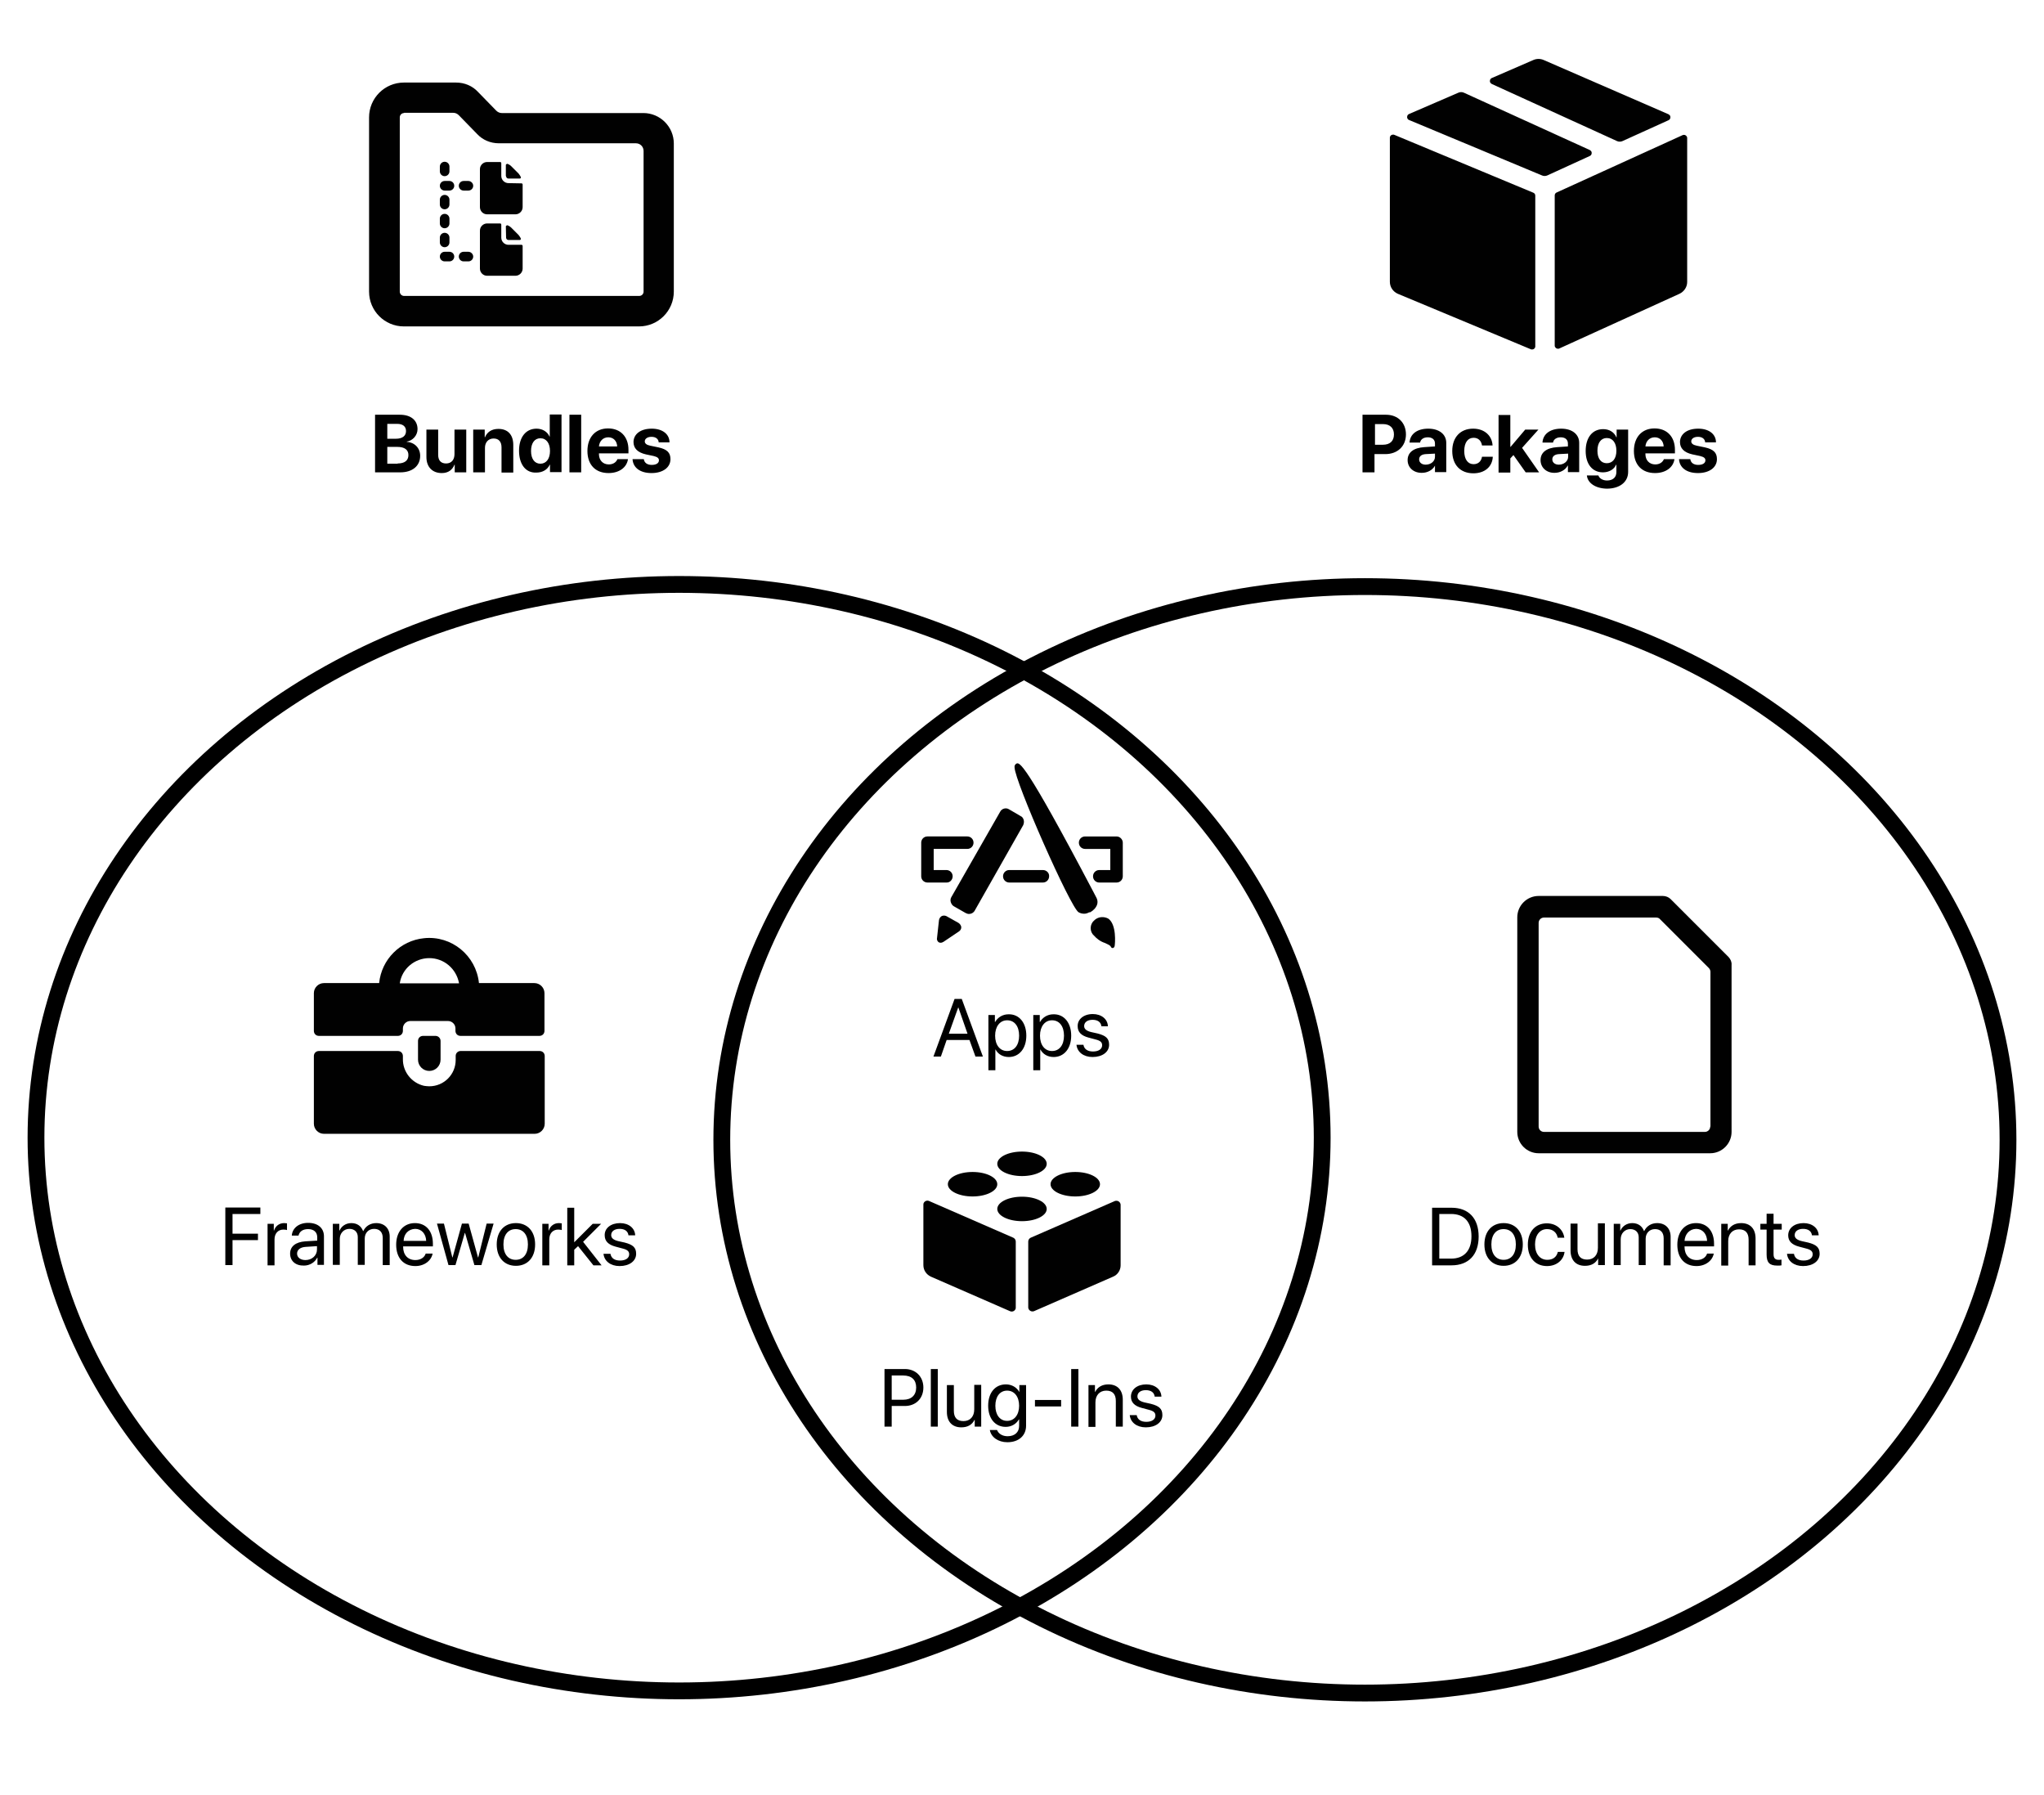 <svg id="Layer_1" xmlns="http://www.w3.org/2000/svg" viewBox="0 0 851.8 747.9" width="851.8" height="747.9"><style>.st0{fill:none;stroke:#000000;stroke-width:7;stroke-miterlimit:10;} .st1{fill:#010101;}</style><ellipse class="st0" cx="283" cy="474" rx="268" ry="230.5"/><ellipse class="st0" cx="568.8" cy="474.9" rx="268" ry="230.5"/><path class="st1" d="M426.6 341.6c-.2-.7-.6-1.3-1.3-1.6l-4.8-2.8c-.6-.4-1.4-.5-2.1-.3-.7.2-1.3.7-1.6 1.3l-20.3 35.5c-.4.6-.5 1.4-.3 2.1.2.7.6 1.4 1.3 1.8l4.9 2.8c.4.2.9.4 1.4.4 1 0 1.9-.5 2.4-1.4l20.2-35.6c.3-.7.4-1.5.2-2.2zM399.4 384.5l-5-2.8c-.6-.3-1.4-.3-2 0-.6.4-1 1-1.1 1.7l-.8 7.3c-.2.7.1 1.5.7 1.9.2.1.5.2.8.2.4 0 .9-.2 1.2-.4l6.4-4.3c.6-.4 1-1 1-1.8-.1-.8-.6-1.4-1.2-1.8zM457.2 376.9c.3-.9.2-1.9-.2-2.7l-1.4-2.7c-28.9-54.9-30.8-54-32.1-53.3-.5.3-.8.9-.7 1.5 0 5.7 23.4 58.7 26.7 60.4.7.4 1.5.6 2.3.6.7 0 1.4-.2 2.1-.6h.4c1.3-.7 2.4-1.8 2.9-3.2zM461.8 382.7c-1.8-.9-3.9-.8-5.5.5l-.2.2c-1.8 1.4-2.1 4.1-.7 5.9l.3.3c1.3 1.5 2.9 2.7 4.8 3.3 1.1.5 2.2 1 2.4 1.5.1.4.5.6.8.6.4 0 .7-.4.8-.8.2-.9.9-9.1-2.7-11.5zM434.6 362.5h-14c-1.5 0-2.6 1.2-2.6 2.6 0 1.5 1.2 2.6 2.6 2.6h14c1.5 0 2.6-1.2 2.6-2.6.1-1.4-1.1-2.6-2.6-2.6zM397 365.1c0-1.5-1.2-2.6-2.6-2.6h-5.3v-8.8h14c1.5 0 2.6-1.2 2.6-2.6 0-1.5-1.2-2.6-2.6-2.6h-16.6c-1.5 0-2.6 1.2-2.6 2.6v14c0 1.5 1.2 2.6 2.6 2.6h7.9c1.4.1 2.6-1.1 2.6-2.6zM465.3 348.5h-13.1c-1.5 0-2.6 1.2-2.6 2.6 0 1.5 1.2 2.6 2.6 2.6h10.5v8.8h-4.6c-1.5 0-2.6 1.2-2.6 2.6 0 1.5 1.2 2.6 2.6 2.6h7.2c1.5 0 2.6-1.2 2.6-2.6v-14c0-1.4-1.2-2.6-2.6-2.6z"/><g><path d="M404 433.3h-9.5l-2.4 6.9H389l8.8-24h3l8.8 24h-3.1l-2.5-6.9zm-8.6-2.6h7.8l-3.8-10.9h-.1l-3.9 10.9zM427.7 431.5c0 5.4-3 8.9-7.3 8.9-2.5 0-4.5-1.2-5.5-3.1h-.1v8.6h-2.9v-23h2.7v2.9h.1c1.1-1.9 3.1-3.2 5.6-3.2 4.4-.1 7.4 3.5 7.4 8.9zm-3 0c0-3.9-1.9-6.4-5-6.4-3 0-5 2.6-5 6.4 0 3.9 2 6.4 5 6.4 3.1 0 5-2.5 5-6.4zM446.4 431.5c0 5.4-3 8.9-7.3 8.9-2.5 0-4.5-1.2-5.5-3.1h-.1v8.6h-2.9v-23h2.7v2.9h.1c1.1-1.9 3.1-3.2 5.6-3.2 4.4-.1 7.4 3.5 7.4 8.9zm-3 0c0-3.9-1.9-6.4-5-6.4-3 0-5 2.6-5 6.4 0 3.9 2 6.4 5 6.4 3.1 0 5-2.5 5-6.4zM455.4 422.5c3.6 0 6.2 2.1 6.3 5.1H459c-.2-1.7-1.5-2.7-3.7-2.7-2.1 0-3.5 1-3.5 2.6 0 1.2.9 2 2.9 2.5l2.7.6c3.5.9 4.8 2.1 4.8 4.7 0 3-2.8 5.1-6.9 5.1-3.8 0-6.4-2.1-6.7-5.1h2.9c.3 1.8 1.7 2.8 4 2.8s3.8-1 3.8-2.6c0-1.2-.7-1.9-2.7-2.4l-3-.8c-3-.8-4.5-2.3-4.5-4.7-.1-2.9 2.5-5.1 6.3-5.1z"/></g><g><ellipse class="st1" cx="425.9" cy="503.7" rx="10.3" ry="5.1"/><ellipse class="st1" cx="425.9" cy="484.9" rx="10.3" ry="5.1"/><ellipse class="st1" cx="448.1" cy="493.4" rx="10.3" ry="5.1"/><ellipse class="st1" cx="405.3" cy="493.4" rx="10.3" ry="5.1"/><path class="st1" d="M387.9 531.9l33 14.4c.9.4 1.9 0 2.3-.9.1-.2.1-.4.1-.7v-27.4c0-.7-.4-1.3-1-1.6l-35.1-15.3c-.9-.4-1.9 0-2.3.9-.1.2-.1.5-.1.7v25.1c0 2.1 1.2 3.9 3.1 4.8zM428.5 517.3v27.4c0 .9.8 1.7 1.7 1.7.2 0 .5 0 .7-.1l33-14.4c1.9-.8 3.1-2.7 3.1-4.7V502c0-.9-.8-1.7-1.7-1.7-.2 0-.5 0-.7.1l-35.1 15.3c-.6.3-1 .9-1 1.6z"/><g><path d="M377.1 570.4c4.5 0 7.7 3.2 7.7 7.7 0 4.6-3.2 7.7-7.7 7.7h-5.5v8.6h-3v-24h8.5zm-5.5 12.8h4.8c3.4 0 5.4-1.9 5.4-5.1 0-3.2-1.9-5-5.4-5h-4.8v10.1zM387.9 570.4h2.9v24h-2.9v-24zM408.9 594.4h-2.7v-2.8h-.1c-1 2-2.8 3.1-5.5 3.1-3.8 0-6-2.4-6-6.4v-11.2h2.9v10.7c0 2.8 1.3 4.3 4 4.3 2.8 0 4.5-1.9 4.5-4.9V577h2.9v17.4zM412.5 595.8h3c.6 1.6 2.3 2.6 4.4 2.6 3 0 4.8-1.7 4.8-4.3v-2.7h-.1c-1.1 1.9-3.1 3.1-5.5 3.1-4.4 0-7.3-3.5-7.3-8.8 0-5.4 2.9-8.9 7.4-8.9 2.4 0 4.5 1.2 5.6 3.2v-2.9h2.8V594c0 4.1-3 6.9-7.8 6.9-3.8 0-6.8-2.1-7.3-5.1zm12.2-10.1c0-3.8-2-6.3-5-6.3s-4.9 2.5-4.9 6.3 1.9 6.3 4.9 6.3c3 0 5-2.5 5-6.3zM431.3 586v-2.7h10.9v2.7h-10.9zM446.4 594.4v-24h3v24h-3zM453.6 577.1h2.7v2.8h.1c1-1.9 2.8-3.1 5.5-3.1 3.8 0 6 2.4 6 6.4v11.2H465v-10.7c0-2.8-1.3-4.3-4-4.3s-4.5 1.9-4.5 4.9v10.2h-2.9v-17.4zM477.7 576.8c3.6 0 6.2 2.1 6.3 5.1h-2.8c-.2-1.7-1.5-2.7-3.7-2.7-2.1 0-3.5 1-3.5 2.6 0 1.2.9 2 2.9 2.5l2.7.6c3.5.9 4.8 2.1 4.8 4.7 0 3-2.8 5.1-6.9 5.1-3.8 0-6.4-2.1-6.7-5.1h2.9c.3 1.8 1.7 2.8 4 2.8s3.8-1 3.8-2.6c0-1.2-.7-1.9-2.7-2.4l-3-.8c-3-.8-4.5-2.3-4.5-4.7 0-3 2.6-5.1 6.4-5.1z"/></g></g><g><path class="st1" d="M167.9 428.5c0-1.7 1.4-3.1 3.1-3.1h15.7c1.7 0 3.1 1.4 3.1 3.1v1c0 1.2.9 2.1 2.1 2.1h32.9c1.2 0 2.1-.9 2.1-2.1v-15.7c0-2.3-1.9-4.2-4.2-4.2h-23.1c-1.2-11.5-11.4-19.9-22.9-18.7-9.9 1-17.7 8.8-18.7 18.7h-23c-2.3 0-4.2 1.9-4.2 4.2v15.7c0 1.2.9 2.1 2.1 2.1h32.9c1.2 0 2.1-.9 2.1-2.1v-1zm11-29.3c6.1 0 11.3 4.4 12.4 10.5h-24.7c.9-6.1 6.2-10.5 12.3-10.5zM189.9 441.6c0 6.1-4.9 11-11 11-.7 0-1.5-.1-2.2-.2-5.2-1.2-8.9-5.9-8.8-11.2V440c0-1.2-.9-2.1-2.1-2.1h-32.9c-1.2 0-2.1.9-2.1 2.1v28.2c0 2.3 1.9 4.2 4.2 4.2h87.8c2.3 0 4.2-1.9 4.2-4.2V440c0-1.2-.9-2.1-2.1-2.1h-32.7c-1.2-.1-2.2.7-2.3 1.9v1.8z"/><path class="st1" d="M181.5 431.6h-5.2c-1.2 0-2.1.9-2.1 2.1v7.8c0 2.6 2.1 4.7 4.7 4.7s4.7-2.1 4.7-4.7v-7.8c0-1.1-.9-2.1-2.1-2.1z"/><g><path d="M93.9 527.1v-24h14.6v2.7H96.9v8.2h10.6v2.7H96.9v10.4h-3zM111.4 509.9h2.7v2.8h.1c.6-1.9 2.2-3.1 4.2-3.1.5 0 .9.1 1.2.1v2.8c-.2-.1-.8-.2-1.5-.2-2.2 0-3.7 1.6-3.7 4.1v10.8h-2.9v-17.3zM120.9 522.3c0-3 2.3-4.8 6.3-5.1l5-.3v-1.4c0-2.1-1.4-3.4-3.8-3.4-2.2 0-3.6 1-4 2.7h-2.8c.2-3 2.8-5.3 6.8-5.3 4.1 0 6.6 2.2 6.6 5.6V527h-2.7v-3h-.1c-1 2-3.2 3.3-5.5 3.3-3.5.1-5.8-1.9-5.8-5zm11.2-1.7v-1.4l-4.6.3c-2.3.1-3.7 1.2-3.7 2.8 0 1.6 1.4 2.7 3.5 2.7 2.7 0 4.8-1.9 4.8-4.4zM138.7 509.9h2.7v2.8h.1c.8-1.8 2.6-3.1 4.9-3.1 2.4 0 4.1 1.2 4.9 3.3h.1c1-2.1 3-3.3 5.4-3.3 3.4 0 5.6 2.2 5.6 5.6v11.9h-2.9v-11.3c0-2.4-1.3-3.8-3.6-3.8s-3.9 1.7-3.9 4v11h-2.9v-11.6c0-2.1-1.4-3.4-3.5-3.4-2.3 0-4 1.8-4 4.2V527h-2.9v-17.1zM180.3 522.2c-.5 3-3.4 5.3-7.2 5.3-5 0-8-3.4-8-8.9 0-5.4 3.1-9 7.8-9 4.7 0 7.5 3.4 7.5 8.6v1.1H168v.2c0 3.3 1.9 5.5 5.1 5.5 2.2 0 3.8-1.1 4.3-2.7h2.9zm-12.1-5.2h9.4c-.1-2.9-1.9-5-4.6-5-2.8.1-4.7 2.1-4.8 5zM200.6 527.1h-2.9l-3.9-13.4h-.1l-3.9 13.4h-2.9l-4.8-17.3h2.9l3.5 14.1h.1l3.9-14.1h2.8l3.9 14.1h.1l3.5-14.1h2.9l-5.1 17.3zM207 518.5c0-5.5 3.2-8.9 8-8.9s8 3.4 8 8.9-3.2 8.9-8 8.9-8-3.4-8-8.9zm13 0c0-4.1-2-6.4-5.1-6.4s-5.1 2.3-5.1 6.4 2 6.4 5.1 6.4 5.1-2.3 5.1-6.4zM225.9 509.9h2.7v2.8h.1c.6-1.9 2.2-3.1 4.2-3.1.5 0 .9.1 1.2.1v2.8c-.2-.1-.8-.2-1.5-.2-2.2 0-3.7 1.6-3.7 4.1v10.8H226v-17.3zM247 509.9h3.5l-7.5 7.5 7.7 9.8h-3.4l-6.4-8-1.6 1.5v6.5h-2.9v-24h2.9v14.4l7.7-7.7zM258.4 509.6c3.6 0 6.2 2.1 6.3 5.1h-2.8c-.2-1.7-1.5-2.7-3.7-2.7-2.1 0-3.5 1-3.5 2.6 0 1.2.9 2 2.9 2.5l2.7.6c3.5.9 4.8 2.1 4.8 4.7 0 3-2.8 5.1-6.9 5.1-3.8 0-6.4-2.1-6.7-5.1h2.9c.3 1.8 1.7 2.8 4 2.8s3.8-1 3.8-2.6c0-1.2-.7-1.9-2.7-2.4l-3-.8c-3-.8-4.5-2.3-4.5-4.7-.1-3 2.6-5.1 6.4-5.1z"/></g></g><g><path class="st1" d="M720.4 398.8l-24.2-24.2c-.8-.8-2-1.3-3.2-1.3h-51.8c-4.9 0-8.9 4-8.9 8.9v89.4c0 4.9 4 8.9 8.9 8.9h71.5c4.9 0 8.9-4 8.9-8.9V402c.1-1.2-.4-2.3-1.2-3.2zm-7.7 70.6c0 1.2-1 2.2-2.2 2.2h-67.1c-1.2 0-2.2-1-2.2-2.2v-84.9c0-1.2 1-2.2 2.2-2.2h46.8c.6 0 1.2.2 1.6.7l20.3 20.3c.4.4.7 1 .7 1.6v64.5z"/><path d="M604.9 503.2c7.1 0 11.3 4.4 11.3 12s-4.2 12-11.3 12h-8.1v-24h8.1zm-5.1 21.2h4.9c5.4 0 8.5-3.3 8.5-9.3 0-6-3-9.3-8.5-9.3h-4.9v18.6zM618.6 518.5c0-5.5 3.2-8.9 8-8.9s8 3.4 8 8.9-3.2 8.9-8 8.9-8-3.4-8-8.9zm13.1 0c0-4.1-2-6.4-5.1-6.4s-5.1 2.3-5.1 6.4c0 4.1 2 6.4 5.1 6.4s5.1-2.3 5.1-6.4zM649.1 515.5c-.4-1.9-1.9-3.4-4.4-3.4-3 0-5 2.5-5 6.4 0 4 2.1 6.4 5.1 6.4 2.4 0 3.9-1.2 4.4-3.3h2.8c-.4 3.4-3.3 5.9-7.3 5.9-4.8 0-8-3.4-8-8.9s3.2-8.9 7.9-8.9c4.3 0 6.9 2.9 7.3 6h-2.8zM668.8 527.1H666v-2.8c-1 2-2.8 3.1-5.5 3.1-3.8 0-6-2.4-6-6.4v-11.2h2.9v10.7c0 2.8 1.3 4.3 4 4.3 2.8 0 4.5-1.9 4.5-4.9v-10.2h2.9v17.4zM672.5 509.9h2.7v2.8h.1c.8-1.8 2.6-3.1 4.9-3.1 2.4 0 4.1 1.2 4.9 3.3h.1c1-2.1 3-3.3 5.4-3.3 3.4 0 5.6 2.2 5.6 5.7v11.9h-2.9v-11.3c0-2.4-1.3-3.8-3.6-3.8s-3.9 1.7-3.9 4v11h-2.9v-11.6c0-2.1-1.4-3.4-3.5-3.4-2.3 0-4 1.8-4 4.2v10.8h-2.9v-17.2zM714.2 522.2c-.5 3-3.4 5.3-7.2 5.3-5 0-8-3.4-8-8.9 0-5.4 3.1-9 7.8-9 4.7 0 7.5 3.4 7.5 8.6v1.1H702v.2c0 3.3 1.9 5.5 5.1 5.5 2.2 0 3.8-1.1 4.3-2.7h2.8zM702 517h9.4c-.1-2.9-1.9-5-4.6-5-2.7.1-4.6 2.1-4.8 5zM717.3 509.9h2.7v2.8h.1c1-1.9 2.8-3.1 5.5-3.1 3.8 0 6 2.4 6 6.4v11.2h-2.9v-10.7c0-2.8-1.3-4.3-4-4.3s-4.5 1.9-4.5 4.9v10.2h-2.9v-17.4zM739.1 505.7v4.2h3.4v2.4h-3.4v10.3c0 1.6.7 2.3 2.1 2.3.3 0 1 0 1.2-.1v2.4c-.3.1-1.1.1-1.8.1-3.2 0-4.4-1.3-4.4-4.6v-10.4h-2.6v-2.4h2.6v-4.2h2.9zM751.6 509.6c3.6 0 6.2 2.1 6.3 5.1h-2.8c-.2-1.7-1.5-2.7-3.7-2.7-2.1 0-3.5 1-3.5 2.6 0 1.2.9 2 2.9 2.5l2.7.6c3.5.9 4.8 2.1 4.8 4.7 0 3-2.8 5.1-6.9 5.1-3.8 0-6.4-2.1-6.7-5.1h2.9c.3 1.8 1.7 2.8 4 2.8s3.8-1 3.8-2.6c0-1.2-.7-1.9-2.7-2.4l-3-.8c-3-.8-4.5-2.3-4.5-4.7 0-3 2.6-5.1 6.4-5.1z"/></g><g><path class="st1" d="M210.9 73.4c0 .5.4 1 1 1h4.7c.2 0 .3-.1.4-.2.1-.1.1-.3 0-.5-.2-.5-.6-1-.9-1.4l-3.1-3.1c-.4-.4-.9-.7-1.4-.9-.2-.1-.5 0-.7.2 0 .1-.1.1-.1.2v4.7z"/><path class="st1" d="M211.9 76.3c-1.6 0-3-1.3-3-3V68c0-.3-.2-.5-.5-.5H203c-1.6 0-3 1.3-3 3v15.8c0 1.6 1.3 3 3 3h11.8c1.6 0 3-1.3 3-3v-9.4c0-.3-.2-.5-.5-.5l-5.4-.1zM211.9 102c-1.6 0-3-1.3-3-3v-5.4c0-.3-.2-.5-.5-.5H203c-1.6 0-3 1.3-3 3v15.8c0 1.6 1.3 3 3 3h11.8c1.6 0 3-1.3 3-3v-9.4c0-.3-.2-.5-.5-.5h-5.4z"/><path class="st1" d="M210.9 99c0 .5.4 1 1 1h4.7c.2 0 .3-.1.4-.2.1-.1.1-.3 0-.5-.2-.5-.6-1-.9-1.4l-3.1-3.1c-.4-.4-.9-.7-1.4-.9-.2-.1-.5 0-.7.2 0 .1-.1.1-.1.2l.1 4.7zM185.3 73.4c1.1 0 2-.9 2-2v-2c0-1.1-.9-2-2-2s-2 .9-2 2v2c0 1.1.9 2 2 2zM185.3 87.2c1.1 0 2-.9 2-2v-2c0-1.1-.9-2-2-2s-2 .9-2 2v2c0 1.1.9 2 2 2zM187.3 75.4h-2c-1.1 0-2 .9-2 2s.9 2 2 2h2c1.1 0 2-.9 2-2s-.9-2-2-2zM183.3 93.1c0 1.1.9 2 2 2s2-.9 2-2v-2c0-1.1-.9-2-2-2s-2 .9-2 2v2zM183.3 101c0 1.1.9 2 2 2s2-.9 2-2v-2c0-1.1-.9-2-2-2s-2 .9-2 2v2zM187.3 104.9h-2c-1.1 0-2 .9-2 2s.9 2 2 2h2c1.1 0 2-.9 2-2s-.9-2-2-2zM195.2 75.4h-2c-1.1 0-2 .9-2 2s.9 2 2 2h2c1.1 0 2-.9 2-2s-1-2-2-2zM195.2 104.9h-2c-1.1 0-2 .9-2 2s.9 2 2 2h2c1.1 0 2-.9 2-2s-1-2-2-2z"/><path class="st1" d="M266.3 136h-98c-8 0-14.5-6.5-14.5-14.5V48.9c0-8 6.5-14.5 14.5-14.5h21.8c3.5 0 6.8 1.4 9.1 3.9l7.6 7.8c.6.6 1.4 1 2.3 1h59c7 0 12.7 5.7 12.7 12.7v61.7c0 8-6.5 14.5-14.5 14.5zm-97.9-88.9c-1 0-1.8.8-1.8 1.8v72.6c0 1 .8 1.8 1.8 1.8h98c1 0 1.8-.8 1.8-1.8V62.9c0-1.8-1.4-3.2-3.2-3.2h-57.1c-3.5 0-6.8-1.4-9.1-3.9l-7.6-7.8c-.6-.6-1.4-1-2.3-1h-20.5z"/><g><path d="M156.3 196.8v-24h10.4c4.5 0 7.3 2.3 7.3 6 0 2.6-2 4.8-4.5 5.2v.1c3.3.2 5.6 2.6 5.6 5.8 0 4.2-3.2 6.9-8.3 6.9h-10.5zm5.1-14h3.6c2.7 0 4.2-1.2 4.2-3.2 0-1.9-1.3-3-3.7-3h-4.1v6.2zm4.3 10.3c2.9 0 4.5-1.2 4.5-3.5 0-2.2-1.6-3.4-4.6-3.4h-4.2v7h4.3zM194.2 196.8h-4.7v-3.2h-.1c-.9 2.2-2.6 3.5-5.3 3.5-3.9 0-6.4-2.5-6.4-6.7V179h4.9v10.5c0 2.4 1.2 3.6 3.3 3.6 2.2 0 3.5-1.5 3.5-3.9V179h4.9v17.8zM197.3 179h4.7v3.2h.1c.9-2.2 2.8-3.5 5.6-3.5 4 0 6.2 2.5 6.2 6.7v11.5H209v-10.5c0-2.3-1.1-3.7-3.3-3.7s-3.6 1.6-3.6 3.9v10.2h-4.9V179zM216.3 187.8c0-5.6 2.8-9.2 7.3-9.2 2.6 0 4.6 1.4 5.4 3.3h.1v-9.2h4.9v24h-4.8v-3.1h-.1c-.9 2-2.9 3.3-5.6 3.3-4.4.2-7.2-3.4-7.2-9.1zm5 .1c0 3.3 1.5 5.3 3.9 5.3s4-2 4-5.3c0-3.2-1.5-5.3-4-5.3-2.4 0-3.9 2-3.9 5.3zM237.3 172.8h4.9v24h-4.9v-24zM261.7 191.3c-.5 3.5-3.7 5.8-8.1 5.8-5.5 0-8.8-3.5-8.8-9.2 0-5.7 3.3-9.4 8.6-9.4 5.2 0 8.5 3.5 8.5 8.9v1.5h-12.3v.3c0 2.5 1.6 4.3 4.1 4.3 1.8 0 3.1-.9 3.6-2.2h4.4zm-12.1-5.3h7.6c-.1-2.3-1.6-3.8-3.7-3.8-2.2 0-3.7 1.6-3.9 3.8zM271.6 178.6c4.5 0 7.4 2.3 7.4 5.7h-4.5c-.1-1.4-1.2-2.3-3-2.3-1.7 0-2.8.8-2.8 1.9 0 .9.8 1.5 2.3 1.8l3.4.7c3.6.8 5 2.2 5 4.9 0 3.5-3.2 5.8-7.9 5.8-4.8 0-7.7-2.3-7.9-5.8h4.7c.2 1.5 1.4 2.4 3.3 2.4 1.8 0 3-.7 3-1.9 0-.9-.6-1.4-2.2-1.8l-3.3-.7c-3.4-.8-5.1-2.5-5.1-5.2.1-3.3 3-5.5 7.6-5.5z"/></g><g><path d="M577.6 172.8c4.9 0 8.3 3.3 8.3 8.2 0 4.9-3.5 8.2-8.6 8.2h-4.5v7.6h-5v-24h9.8zm-4.7 12.5h3.4c2.9 0 4.6-1.5 4.6-4.3 0-2.7-1.7-4.3-4.5-4.3H573v8.6zM586.6 191.7c0-3.2 2.5-5.1 6.9-5.4l4.5-.3v-1.2c0-1.7-1.2-2.6-3-2.6s-3 .9-3.2 2.2h-4.4c.2-3.5 3.1-5.8 7.8-5.8 4.6 0 7.5 2.4 7.5 5.9v12.2H598V194c-1 1.9-3.2 3-5.4 3-3.4.1-6-2.1-6-5.3zm11.4-1.4V189l-3.8.2c-1.8.1-2.8.9-2.8 2.2 0 1.3 1.1 2.2 2.7 2.2 2.2 0 3.9-1.4 3.9-3.3zM617.6 185.6c-.3-1.9-1.5-3.2-3.5-3.2-2.4 0-3.9 2-3.9 5.5s1.5 5.5 3.9 5.5c1.9 0 3.2-1.2 3.5-3.1h4.5c-.2 4.2-3.4 6.9-8.1 6.9-5.4 0-8.8-3.5-8.8-9.3 0-5.7 3.4-9.3 8.7-9.3 4.8 0 7.9 3 8.1 7h-4.4zM635.6 179h5.5l-6.8 7.6 7.1 10.2h-5.6l-5.1-7.2-1.3 1.4v5.9h-4.9v-24h4.9v13.3h.1l6.1-7.2zM642 191.7c0-3.2 2.5-5.1 6.9-5.4l4.5-.3v-1.2c0-1.7-1.2-2.6-3-2.6s-3 .9-3.2 2.2h-4.4c.2-3.5 3.1-5.8 7.8-5.8 4.6 0 7.5 2.4 7.5 5.9v12.2h-4.7V194h-.1c-1 1.9-3.2 3-5.4 3-3.3.1-5.9-2.1-5.9-5.3zm11.5-1.4V189l-3.8.2c-1.8.1-2.8.9-2.8 2.2 0 1.3 1.1 2.2 2.7 2.2 2.1 0 3.9-1.4 3.9-3.3zM661.3 198.1h4.8c.4 1.2 1.8 2.1 3.6 2.1 2.5 0 3.9-1.4 3.9-3.5v-3.1h-.1c-.8 1.9-2.9 3.2-5.5 3.2-4.4 0-7.2-3.4-7.2-8.9 0-5.6 2.8-9.1 7.3-9.1 2.6 0 4.6 1.3 5.5 3.4h.1V179h4.8v17.6c0 4.3-3.6 7-8.9 7-4.8-.1-8-2.4-8.3-5.5zm12.3-10.3c0-3.2-1.5-5.3-4-5.3-2.4 0-3.9 2-3.9 5.3s1.5 5.2 3.9 5.2 4-1.9 4-5.2zM697.8 191.3c-.5 3.5-3.7 5.8-8.1 5.8-5.5 0-8.8-3.5-8.8-9.2 0-5.7 3.3-9.4 8.6-9.4 5.2 0 8.5 3.5 8.5 8.9v1.5h-12.3v.3c0 2.5 1.6 4.3 4.1 4.3 1.8 0 3.1-.9 3.6-2.2h4.4zm-12.1-5.3h7.6c-.1-2.3-1.6-3.8-3.7-3.8-2.2 0-3.7 1.6-3.9 3.8zM707.7 178.6c4.5 0 7.4 2.3 7.4 5.7h-4.5c-.1-1.4-1.2-2.3-3-2.3-1.7 0-2.8.8-2.8 1.9 0 .9.8 1.5 2.3 1.8l3.4.7c3.6.8 5 2.2 5 4.9 0 3.5-3.2 5.8-7.9 5.8-4.8 0-7.7-2.3-7.9-5.8h4.7c.2 1.5 1.4 2.4 3.3 2.4 1.8 0 3-.7 3-1.9 0-.9-.6-1.4-2.2-1.8l-3.3-.7c-3.4-.8-5.1-2.5-5.1-5.2.1-3.3 3-5.5 7.6-5.5z"/><g><path class="st1" d="M662.5 65c.7-.3 1-1.1.7-1.8-.1-.3-.4-.5-.7-.7L610 38.6c-.7-.3-1.5-.3-2.2 0l-20.6 8.9c-.7.3-1 1.1-.7 1.8.1.3.4.6.7.7l55.4 23.1c.7.3 1.5.3 2.2 0l17.7-8.1zM695.3 50.1c.7-.3 1-1.1.7-1.8-.1-.3-.4-.5-.7-.7l-52-22.6c-1.4-.6-2.9-.6-4.3 0l-17.3 7.5c-.7.3-1 1.1-.7 1.8.1.3.4.5.7.7l52.2 23.8c.7.3 1.5.3 2.2 0l19.2-8.7zM581.1 56.2c-.7-.3-1.5 0-1.8.7-.1.2-.1.3-.1.5v60c0 2.2 1.3 4.1 3.3 5l55.4 23.1c.7.3 1.5 0 1.8-.7.1-.2.1-.3.1-.5V81.5c0-.5-.3-1-.8-1.2l-57.9-24.1zM647.9 144c0 .7.6 1.3 1.4 1.3.2 0 .4 0 .5-.1l50.1-22.8c1.9-.9 3.2-2.8 3.2-4.9v-60c0-.7-.6-1.3-1.3-1.3-.2 0-.4 0-.6.1l-52.5 23.9c-.5.2-.8.7-.8 1.2V144z"/></g></g></g></svg>